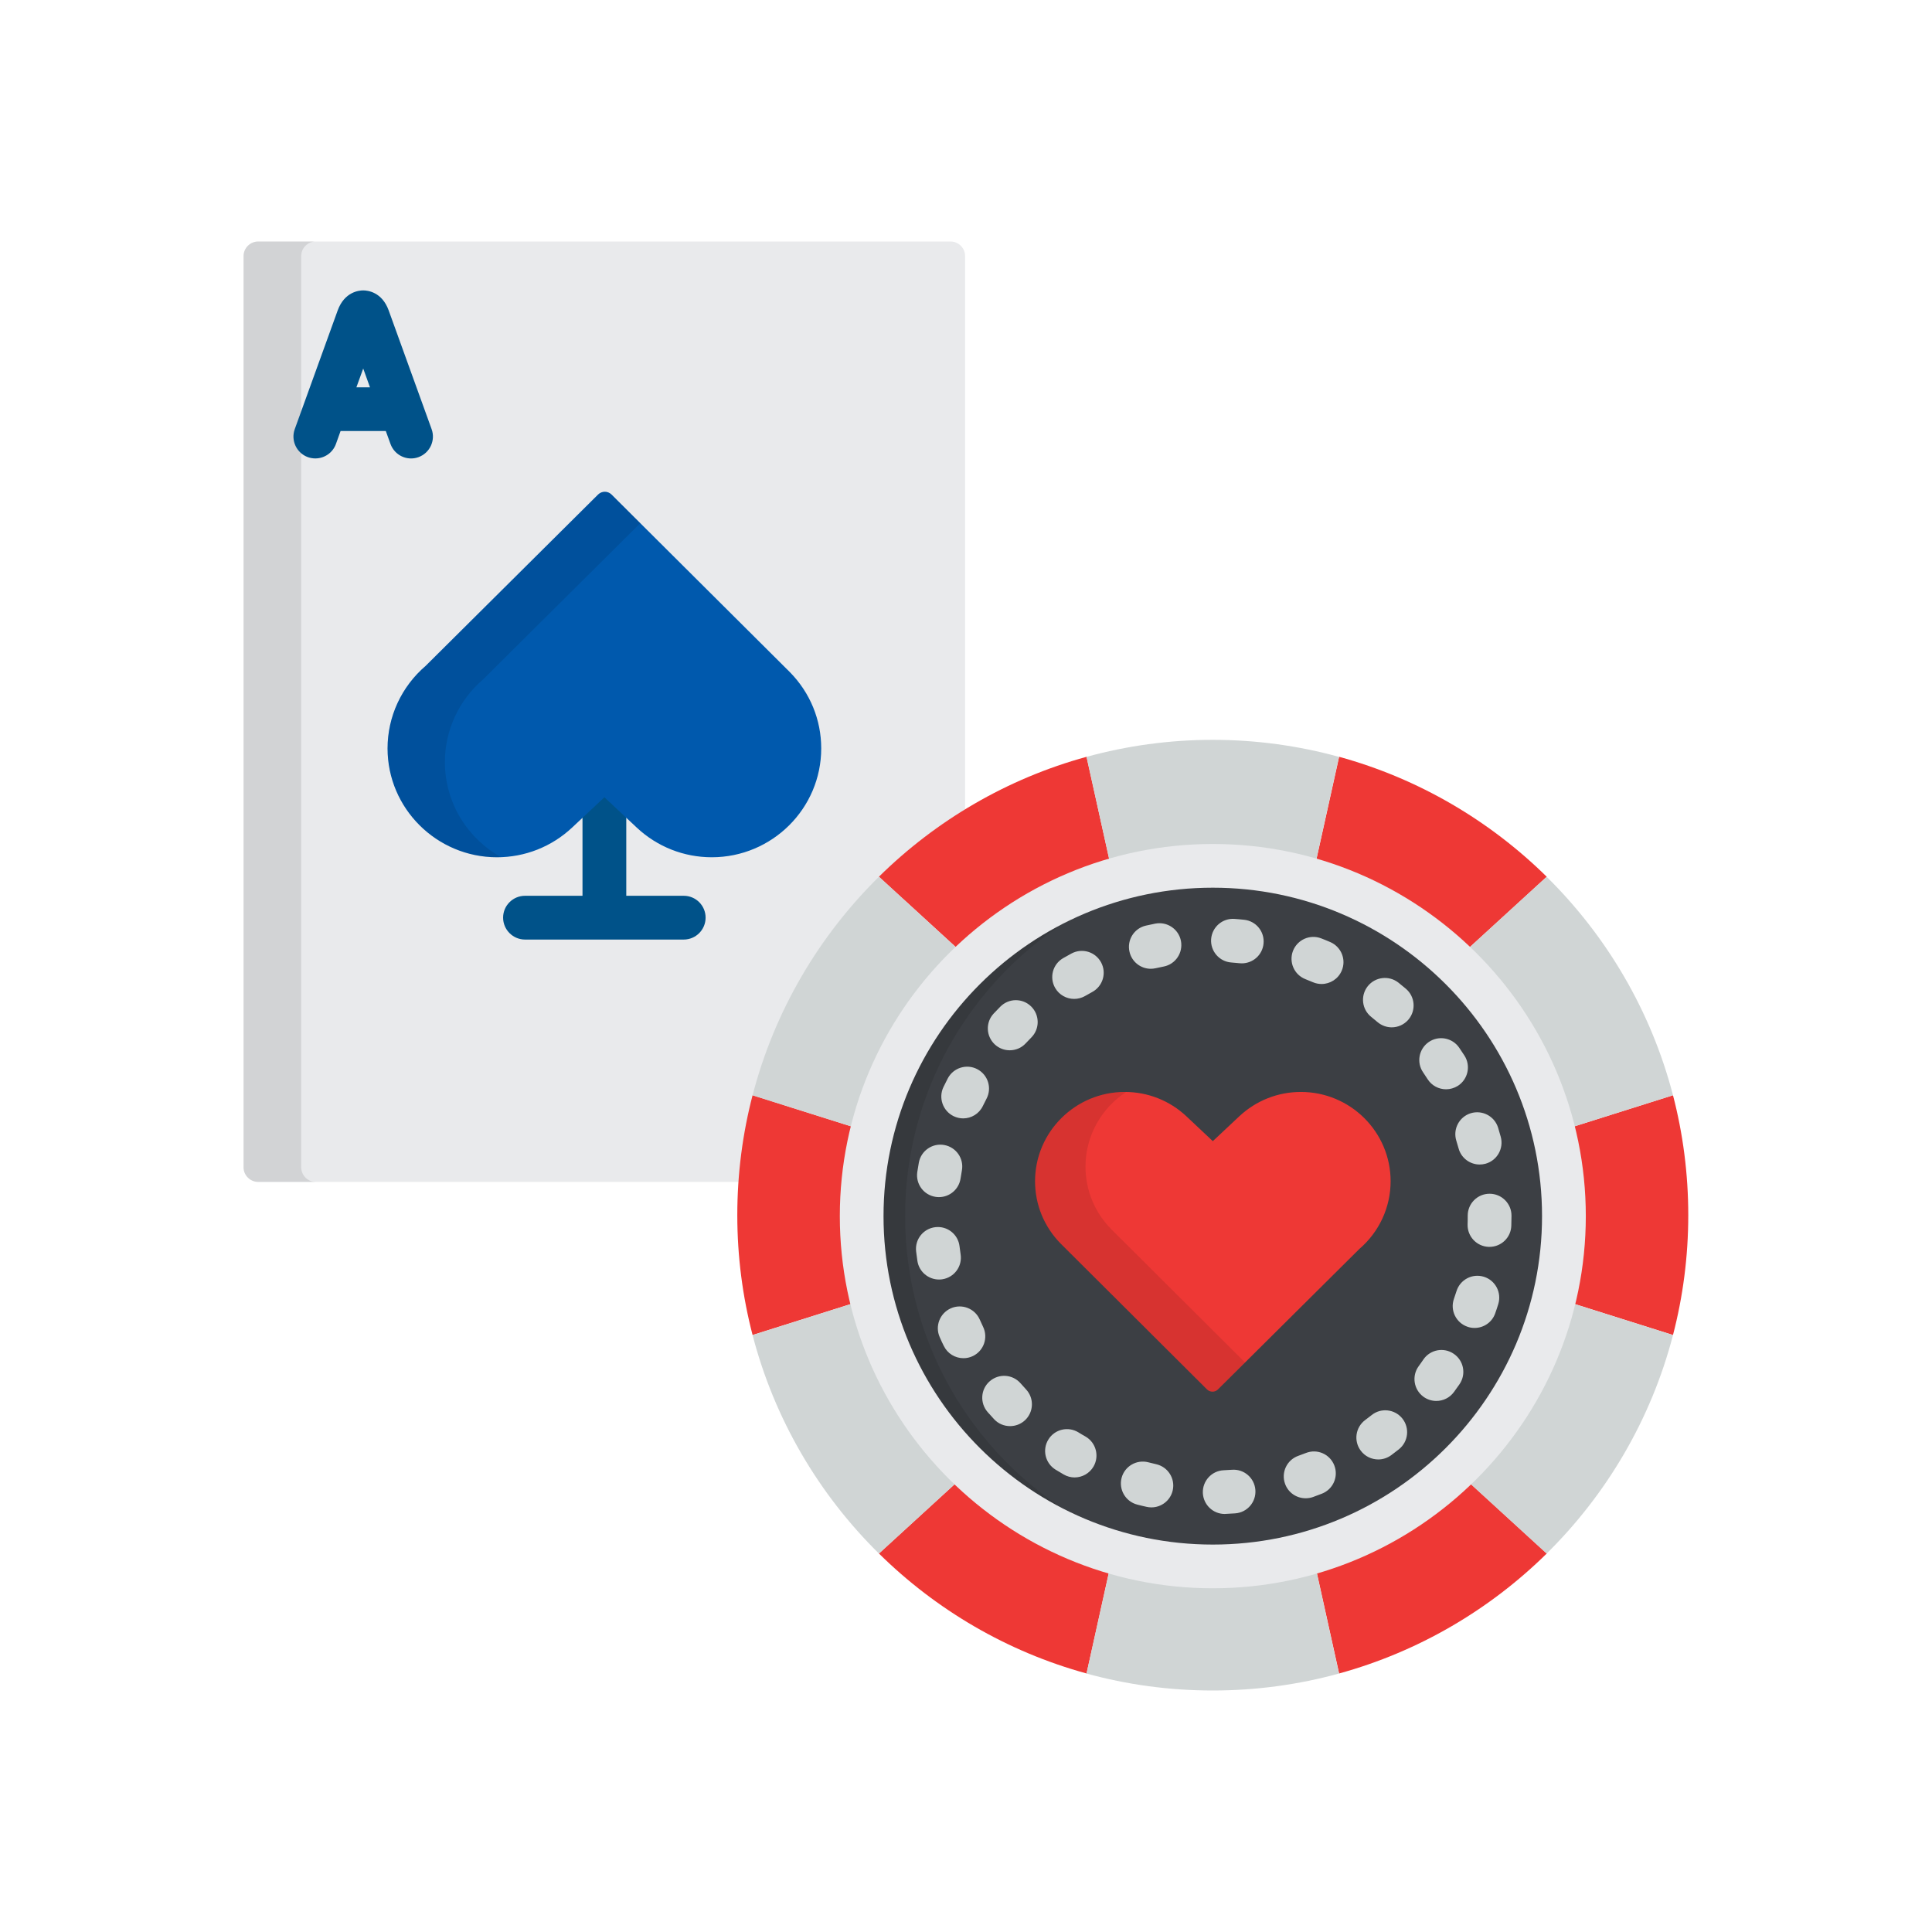 <?xml version="1.0" encoding="UTF-8"?>
<svg xmlns="http://www.w3.org/2000/svg" width="32" height="32" viewBox="0 0 32 32" fill="none">
  <g clip-path="url(#clip0_263_14048)">
    <path d="M15.985 14.061V4.241C15.985 4.109 15.877 4 15.744 4H4.276C4.143 4 4.034 4.109 4.034 4.241V19.334C4.034 19.467 4.143 19.576 4.276 19.576H12.759C12.936 17.282 14.175 15.28 15.985 14.061Z" fill="#E9EAEC"></path>
    <path d="M11.325 14.837H10.373V13.268C10.373 13.068 10.211 12.906 10.011 12.906C9.811 12.906 9.648 13.068 9.648 13.268V14.837H8.696C8.496 14.837 8.333 14.999 8.333 15.199C8.333 15.399 8.496 15.562 8.696 15.562H11.325C11.525 15.562 11.687 15.399 11.687 15.199C11.687 14.999 11.525 14.837 11.325 14.837Z" fill="#005289"></path>
    <path opacity="0.1" d="M4.989 19.334V4.241C4.989 4.109 5.097 4 5.23 4H4.276C4.143 4 4.034 4.109 4.034 4.241V19.334C4.034 19.467 4.143 19.576 4.276 19.576H5.23C5.097 19.576 4.989 19.467 4.989 19.334Z" fill="black"></path>
    <path d="M10.018 8.145C10.057 8.145 10.097 8.16 10.128 8.19L13.084 11.134C13.418 11.474 13.602 11.922 13.602 12.396C13.602 13.39 12.789 14.199 11.789 14.199C11.325 14.199 10.884 14.024 10.546 13.707L10.011 13.205L9.476 13.707C9.138 14.024 8.696 14.199 8.232 14.199C7.233 14.199 6.419 13.39 6.419 12.396C6.419 11.87 6.649 11.373 7.05 11.029L9.907 8.19C9.938 8.16 9.978 8.145 10.018 8.145Z" fill="#0059AD"></path>
    <g opacity="0.1">
      <path d="M7.369 12.622C7.369 12.097 7.599 11.599 8 11.255L10.605 8.666L10.128 8.19C10.098 8.16 10.058 8.145 10.018 8.145C9.978 8.145 9.938 8.16 9.908 8.19L7.051 11.029C6.65 11.373 6.42 11.871 6.42 12.396C6.42 13.39 7.233 14.2 8.233 14.2C8.256 14.2 8.278 14.199 8.301 14.198C7.745 13.889 7.369 13.299 7.369 12.622Z" fill="black"></path>
    </g>
    <path d="M7.149 7.108L6.438 5.142C6.327 4.834 6.087 4.81 6.016 4.81C5.945 4.81 5.705 4.834 5.593 5.142L4.882 7.108C4.814 7.296 4.912 7.504 5.1 7.572C5.141 7.586 5.182 7.593 5.223 7.593C5.371 7.593 5.51 7.502 5.564 7.354L5.641 7.139H6.39L6.468 7.354C6.536 7.542 6.743 7.64 6.931 7.572C7.119 7.504 7.217 7.296 7.149 7.108ZM5.903 6.415L6.016 6.104L6.128 6.415H5.903Z" fill="#005289"></path>
    <path d="M16.079 24.338L14.558 25.731C15.502 26.662 16.68 27.357 17.997 27.718L18.443 25.704C17.546 25.44 16.739 24.966 16.079 24.338Z" fill="#EE3835"></path>
    <path d="M18.443 14.549L17.997 12.535C16.68 12.896 15.502 13.59 14.558 14.521L16.079 15.914C16.739 15.287 17.546 14.813 18.443 14.549Z" fill="#EE3835"></path>
    <path d="M14.272 20.127C14.272 19.657 14.328 19.2 14.434 18.762L12.465 18.141C12.3 18.775 12.212 19.441 12.212 20.127C12.212 20.813 12.3 21.478 12.465 22.112L14.434 21.491C14.328 21.053 14.272 20.597 14.272 20.127Z" fill="#EE3835"></path>
    <path d="M21.734 25.704L22.18 27.718C23.496 27.356 24.674 26.662 25.619 25.731L24.097 24.338C23.437 24.966 22.631 25.44 21.734 25.704Z" fill="#EE3835"></path>
    <path d="M27.71 18.141L25.741 18.762C25.847 19.2 25.903 19.657 25.903 20.127C25.903 20.596 25.847 21.053 25.741 21.491L27.71 22.112C27.875 21.478 27.963 20.812 27.963 20.127C27.963 19.441 27.875 18.775 27.71 18.141Z" fill="#EE3835"></path>
    <path d="M24.097 15.914L25.619 14.522C24.674 13.591 23.496 12.896 22.18 12.535L21.734 14.549C22.631 14.813 23.437 15.287 24.097 15.914Z" fill="#EE3835"></path>
    <path d="M20.087 14.313C20.659 14.313 21.211 14.396 21.733 14.55L22.178 12.536C21.512 12.353 20.811 12.254 20.087 12.254C19.363 12.254 18.662 12.353 17.996 12.536L18.442 14.55C18.964 14.396 19.516 14.313 20.087 14.313Z" fill="#D0D5D5"></path>
    <path d="M16.079 15.915L14.558 14.522C13.562 15.503 12.827 16.747 12.465 18.142L14.433 18.763C14.7 17.657 15.281 16.674 16.079 15.915Z" fill="#D0D5D5"></path>
    <path d="M25.742 18.762L27.71 18.141C27.348 16.747 26.612 15.503 25.617 14.522L24.096 15.915C24.893 16.674 25.475 17.657 25.742 18.762Z" fill="#D0D5D5"></path>
    <path d="M24.096 24.34L25.617 25.732C26.612 24.751 27.348 23.507 27.71 22.113L25.742 21.492C25.475 22.598 24.893 23.581 24.096 24.34Z" fill="#D0D5D5"></path>
    <path d="M14.433 21.492L12.465 22.113C12.827 23.507 13.562 24.751 14.558 25.732L16.079 24.34C15.281 23.581 14.699 22.598 14.433 21.492Z" fill="#D0D5D5"></path>
    <path d="M20.087 25.941C19.516 25.941 18.964 25.858 18.442 25.705L17.996 27.719C18.662 27.902 19.363 28 20.087 28C20.811 28 21.512 27.902 22.178 27.719L21.733 25.705C21.211 25.858 20.659 25.941 20.087 25.941Z" fill="#D0D5D5"></path>
    <path d="M20.089 25.945C23.301 25.945 25.904 23.348 25.904 20.143C25.904 16.939 23.301 14.341 20.089 14.341C16.877 14.341 14.273 16.939 14.273 20.143C14.273 23.348 16.877 25.945 20.089 25.945Z" fill="#3C3F44"></path>
    <path opacity="0.1" d="M14.992 20.143C14.992 17.059 17.404 14.538 20.448 14.352C20.329 14.345 20.21 14.341 20.089 14.341C16.877 14.341 14.273 16.939 14.273 20.143C14.273 23.347 16.877 25.945 20.089 25.945C20.21 25.945 20.329 25.941 20.448 25.934C17.404 25.748 14.992 23.227 14.992 20.143Z" fill="black"></path>
    <path d="M20.088 26.307C16.681 26.307 13.91 23.542 13.91 20.143C13.91 16.744 16.681 13.979 20.088 13.979C23.494 13.979 26.266 16.744 26.266 20.143C26.266 23.542 23.494 26.307 20.088 26.307ZM20.088 14.703C17.08 14.703 14.634 17.143 14.634 20.143C14.634 23.142 17.08 25.583 20.088 25.583C23.095 25.583 25.541 23.142 25.541 20.143C25.541 17.143 23.095 14.703 20.088 14.703Z" fill="#E9EAEC"></path>
    <path d="M20.285 25.076C20.092 25.076 19.932 24.924 19.923 24.729C19.915 24.529 20.07 24.36 20.269 24.352C20.315 24.35 20.36 24.347 20.405 24.344C20.605 24.329 20.778 24.479 20.793 24.678C20.808 24.878 20.658 25.052 20.458 25.066C20.406 25.07 20.353 25.073 20.301 25.075C20.295 25.076 20.29 25.076 20.285 25.076ZM19.071 24.967C19.044 24.967 19.017 24.964 18.991 24.958C18.939 24.947 18.888 24.934 18.837 24.921C18.643 24.871 18.527 24.673 18.577 24.479C18.627 24.286 18.825 24.17 19.019 24.22C19.062 24.231 19.106 24.242 19.15 24.252C19.345 24.296 19.468 24.49 19.424 24.685C19.386 24.853 19.236 24.967 19.071 24.967ZM21.625 24.816C21.476 24.816 21.336 24.724 21.284 24.575C21.217 24.387 21.315 24.18 21.504 24.113C21.546 24.098 21.588 24.082 21.63 24.066C21.817 23.992 22.027 24.084 22.1 24.271C22.173 24.457 22.081 24.667 21.895 24.74C21.846 24.759 21.796 24.778 21.746 24.796C21.706 24.81 21.665 24.816 21.625 24.816ZM17.798 24.471C17.737 24.471 17.675 24.455 17.618 24.422C17.572 24.396 17.527 24.369 17.482 24.341C17.312 24.235 17.259 24.012 17.365 23.842C17.47 23.672 17.693 23.62 17.863 23.725C17.902 23.749 17.94 23.772 17.98 23.794C18.153 23.894 18.212 24.116 18.113 24.289C18.046 24.405 17.924 24.471 17.798 24.471ZM22.829 24.173C22.718 24.173 22.609 24.123 22.538 24.027C22.418 23.867 22.451 23.64 22.612 23.52C22.648 23.493 22.684 23.466 22.719 23.438C22.875 23.313 23.103 23.339 23.228 23.496C23.352 23.652 23.326 23.88 23.17 24.005C23.129 24.037 23.087 24.07 23.045 24.101C22.98 24.149 22.904 24.173 22.829 24.173ZM16.73 23.621C16.633 23.621 16.536 23.583 16.465 23.506C16.429 23.468 16.394 23.428 16.359 23.389C16.227 23.238 16.242 23.009 16.393 22.878C16.544 22.746 16.772 22.761 16.904 22.912C16.934 22.946 16.964 22.979 16.994 23.012C17.131 23.158 17.123 23.387 16.977 23.524C16.907 23.589 16.818 23.621 16.73 23.621ZM23.79 23.204C23.715 23.204 23.64 23.181 23.576 23.134C23.415 23.016 23.38 22.789 23.498 22.628C23.524 22.591 23.551 22.555 23.576 22.517C23.689 22.352 23.915 22.31 24.08 22.424C24.245 22.537 24.287 22.762 24.174 22.927C24.144 22.971 24.113 23.014 24.082 23.056C24.011 23.153 23.901 23.204 23.79 23.204ZM15.958 22.496C15.823 22.496 15.694 22.421 15.632 22.292C15.608 22.245 15.586 22.197 15.565 22.148C15.483 21.966 15.566 21.752 15.748 21.67C15.931 21.589 16.145 21.671 16.227 21.854C16.245 21.895 16.264 21.936 16.283 21.976C16.37 22.156 16.295 22.373 16.115 22.46C16.064 22.485 16.011 22.496 15.958 22.496ZM24.424 21.995C24.385 21.995 24.345 21.989 24.306 21.975C24.117 21.91 24.016 21.704 24.081 21.515C24.096 21.472 24.11 21.429 24.124 21.386C24.183 21.195 24.386 21.088 24.577 21.147C24.768 21.206 24.875 21.409 24.816 21.6C24.8 21.651 24.784 21.701 24.766 21.751C24.715 21.901 24.574 21.995 24.424 21.995ZM15.553 21.193C15.377 21.193 15.222 21.064 15.195 20.885C15.187 20.833 15.18 20.78 15.174 20.728C15.15 20.529 15.293 20.349 15.491 20.326C15.69 20.302 15.87 20.444 15.893 20.643C15.899 20.688 15.905 20.732 15.911 20.777C15.941 20.975 15.805 21.159 15.607 21.189C15.589 21.192 15.571 21.193 15.553 21.193ZM24.67 20.652C24.666 20.652 24.663 20.652 24.659 20.652C24.459 20.646 24.302 20.479 24.308 20.279C24.31 20.234 24.31 20.189 24.31 20.143V20.134C24.31 19.934 24.472 19.772 24.672 19.772C24.872 19.772 25.035 19.934 25.035 20.134V20.143C25.035 20.196 25.034 20.249 25.032 20.302C25.026 20.498 24.865 20.652 24.67 20.652ZM15.552 19.828C15.534 19.828 15.516 19.827 15.498 19.824C15.3 19.795 15.164 19.611 15.193 19.413C15.201 19.36 15.21 19.308 15.219 19.256C15.255 19.06 15.444 18.929 15.64 18.965C15.837 19.001 15.968 19.189 15.932 19.386C15.924 19.43 15.917 19.475 15.91 19.519C15.883 19.699 15.729 19.828 15.552 19.828ZM24.508 19.288C24.349 19.288 24.203 19.183 24.159 19.022C24.147 18.979 24.134 18.935 24.121 18.893C24.062 18.702 24.168 18.499 24.359 18.439C24.55 18.38 24.753 18.486 24.813 18.677C24.828 18.728 24.843 18.778 24.857 18.829C24.91 19.022 24.797 19.222 24.605 19.275C24.572 19.284 24.54 19.288 24.508 19.288ZM15.953 18.524C15.9 18.524 15.847 18.512 15.796 18.488C15.616 18.401 15.54 18.184 15.627 18.004C15.65 17.956 15.674 17.909 15.698 17.862C15.791 17.685 16.01 17.616 16.187 17.709C16.364 17.802 16.433 18.02 16.34 18.198C16.319 18.238 16.299 18.278 16.279 18.319C16.217 18.448 16.088 18.524 15.953 18.524ZM23.951 18.042C23.832 18.042 23.715 17.983 23.646 17.875C23.622 17.837 23.597 17.8 23.572 17.763C23.458 17.598 23.5 17.373 23.665 17.259C23.829 17.146 24.055 17.188 24.168 17.352C24.198 17.396 24.227 17.44 24.256 17.484C24.364 17.652 24.315 17.877 24.147 17.985C24.086 18.023 24.018 18.042 23.951 18.042ZM16.724 17.396C16.635 17.396 16.547 17.364 16.477 17.299C16.331 17.163 16.322 16.934 16.458 16.788C16.494 16.749 16.531 16.711 16.568 16.674C16.709 16.531 16.938 16.53 17.08 16.671C17.222 16.812 17.223 17.041 17.083 17.183C17.051 17.215 17.02 17.248 16.989 17.281C16.918 17.358 16.821 17.396 16.724 17.396ZM23.051 17.016C22.969 17.016 22.885 16.987 22.817 16.93C22.783 16.901 22.748 16.872 22.713 16.844C22.556 16.72 22.53 16.492 22.654 16.335C22.778 16.179 23.006 16.152 23.163 16.276C23.204 16.309 23.245 16.343 23.286 16.377C23.438 16.506 23.457 16.735 23.328 16.888C23.256 16.972 23.154 17.016 23.051 17.016ZM17.791 16.545C17.666 16.545 17.544 16.48 17.477 16.364C17.377 16.191 17.436 15.97 17.609 15.87C17.655 15.843 17.701 15.818 17.747 15.793C17.924 15.698 18.143 15.764 18.238 15.941C18.332 16.117 18.266 16.336 18.09 16.431C18.05 16.452 18.011 16.474 17.972 16.497C17.915 16.53 17.852 16.545 17.791 16.545ZM21.89 16.298C21.842 16.298 21.794 16.289 21.747 16.269C21.706 16.251 21.664 16.234 21.622 16.218C21.436 16.145 21.344 15.936 21.416 15.749C21.489 15.563 21.698 15.47 21.885 15.543C21.934 15.562 21.984 15.582 22.032 15.603C22.216 15.682 22.302 15.895 22.223 16.078C22.164 16.216 22.03 16.298 21.89 16.298ZM19.06 16.046C18.895 16.046 18.746 15.932 18.708 15.764C18.663 15.569 18.785 15.375 18.98 15.331C19.032 15.319 19.083 15.308 19.135 15.298C19.331 15.26 19.522 15.388 19.56 15.584C19.598 15.781 19.47 15.971 19.274 16.009C19.229 16.018 19.185 16.027 19.141 16.037C19.114 16.043 19.087 16.046 19.06 16.046ZM20.568 15.956C20.556 15.956 20.543 15.955 20.53 15.954C20.486 15.949 20.441 15.945 20.396 15.942C20.196 15.928 20.046 15.754 20.06 15.555C20.075 15.355 20.248 15.205 20.448 15.22C20.5 15.224 20.553 15.228 20.605 15.234C20.804 15.254 20.949 15.432 20.928 15.631C20.909 15.818 20.752 15.956 20.568 15.956Z" fill="#D0D5D5"></path>
    <path d="M20.083 23.05C20.05 23.05 20.017 23.038 19.992 23.013L17.569 20.599C17.294 20.32 17.144 19.953 17.144 19.565C17.144 18.749 17.811 18.086 18.63 18.086C19.011 18.086 19.373 18.229 19.65 18.489L20.088 18.901L20.527 18.489C20.805 18.229 21.166 18.086 21.547 18.086C22.366 18.086 23.033 18.749 23.033 19.565C23.033 19.995 22.845 20.403 22.516 20.686L20.173 23.013C20.148 23.038 20.116 23.05 20.083 23.05Z" fill="#EE3835"></path>
    <g opacity="0.1">
      <path d="M18.404 20.358C18.13 20.079 17.979 19.712 17.979 19.323C17.979 18.807 18.247 18.351 18.652 18.087C18.645 18.087 18.637 18.086 18.63 18.086C17.81 18.086 17.144 18.75 17.144 19.565C17.144 19.953 17.294 20.32 17.568 20.599L19.992 23.013C20.017 23.038 20.05 23.05 20.082 23.05C20.115 23.05 20.148 23.038 20.173 23.013L20.622 22.567L18.404 20.358Z" fill="black"></path>
    </g>
  </g>
  <defs>
    <clipPath id="clip0_263_14048">
      <rect width="24" height="24" fill="white" transform="translate(4 4)"></rect>
    </clipPath>
  </defs>
</svg>
